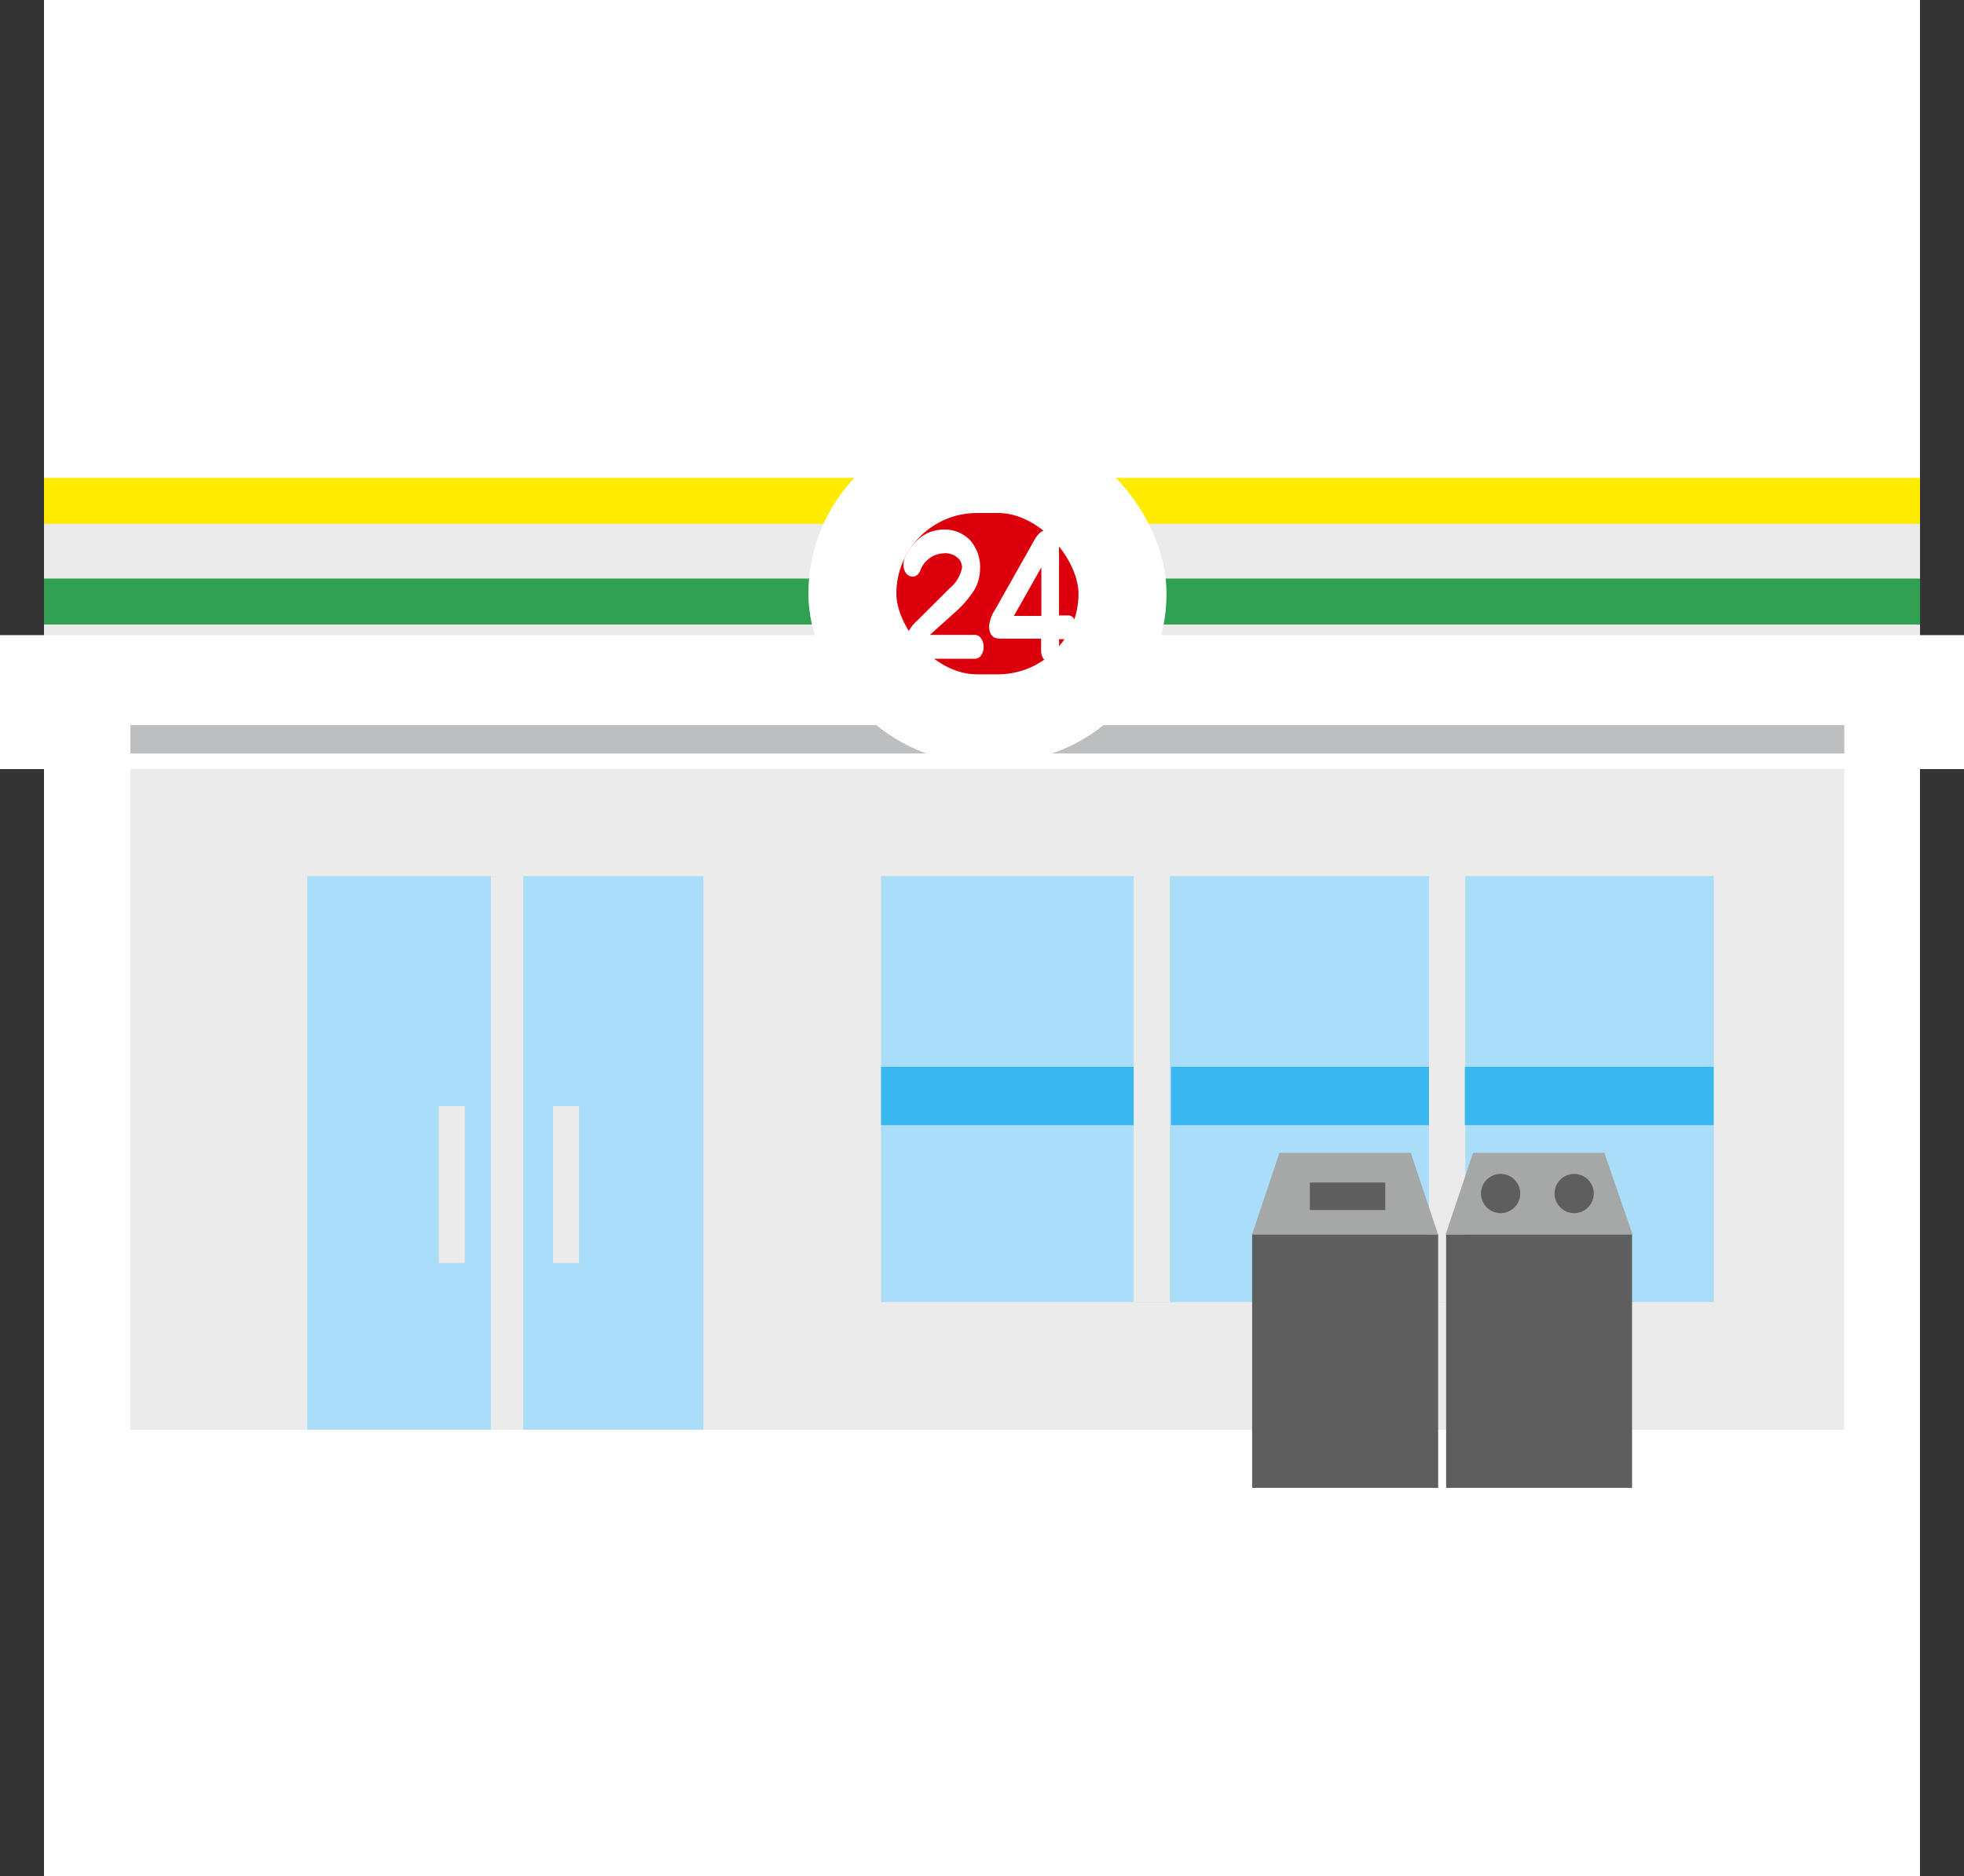 <svg xmlns="http://www.w3.org/2000/svg" width="20.938" height="20" viewBox="0 0 20.938 20">
  <rect x="0" y="0" width="20.938" height="20" fill="#333333" stroke="none"/>
  <g id="icon_payment02" transform="translate(0.469)">
    <rect id="矩形_65" data-name="矩形 65" width="20" height="20" transform="translate(0)" fill="#fff"/>
    <g id="组_1207" data-name="组 1207" transform="translate(0 5)">
      <rect id="矩形_276" data-name="矩形 276" width="18.272" height="8.83" transform="translate(0.921 1.413)" fill="#ebebeb"/>
      <rect id="矩形_277" data-name="矩形 277" width="4.223" height="5.902" transform="translate(2.807 4.34)" fill="#aaddf8"/>
      <rect id="矩形_278" data-name="矩形 278" width="0.345" height="5.902" transform="translate(4.764 4.34)" fill="#ebebeb"/>
      <rect id="矩形_279" data-name="矩形 279" width="0.277" height="1.672" transform="translate(4.209 6.793)" fill="#ebebeb"/>
      <rect id="矩形_280" data-name="矩形 280" width="0.277" height="1.672" transform="translate(5.427 6.793)" fill="#ebebeb"/>
      <rect id="矩形_281" data-name="矩形 281" width="8.877" height="4.541" transform="translate(8.924 4.34)" fill="#aaddf8"/>
      <rect id="矩形_282" data-name="矩形 282" width="0.388" height="4.541" transform="translate(11.616 4.34)" fill="#ebebeb"/>
      <rect id="矩形_283" data-name="矩形 283" width="0.388" height="4.541" transform="translate(14.765 4.34)" fill="#ebebeb"/>
      <rect id="矩形_284" data-name="矩形 284" width="20" height="2.635" transform="translate(0 0.095)" fill="#ebebeb"/>
      <rect id="矩形_285" data-name="矩形 285" width="20" height="0.49" transform="translate(0 2.24)" fill="#dc000c" stroke="#fff" stroke-miterlimit="10" stroke-width="0.938"/>
      <rect id="矩形_286" data-name="矩形 286" width="20" height="0.49" transform="translate(0 0.095)" fill="#ffec00"/>
      <rect id="矩形_287" data-name="矩形 287" width="20" height="0.49" transform="translate(0 1.168)" fill="#30a053"/>
      <rect id="矩形_288" data-name="矩形 288" width="18.272" height="0.303" transform="translate(0.921 2.73)" fill="#bdbebf"/>
      <rect id="矩形_289" data-name="矩形 289" width="2.88" height="2.658" rx="1.329" transform="translate(8.618 0)" fill="#dc000c" stroke="#fff" stroke-miterlimit="10" stroke-width="0.938"/>
      <g id="组_1206" data-name="组 1206" transform="translate(9.164 0.651)">
        <path id="路径_7939" data-name="路径 7939" d="M749.127,616.478a.147.147,0,0,1-.024.086.081.081,0,0,1-.072.04h-.457a.847.847,0,0,1-.211-.015.12.12,0,0,1-.077-.13.386.386,0,0,1,.134-.262l.347-.346a.374.374,0,0,0,.13-.218.136.136,0,0,0-.033-.092.2.2,0,0,0-.165-.061.277.277,0,0,0-.248.187c-.02.041-.047.061-.078.061a.084.084,0,0,1-.073-.037.148.148,0,0,1-.027-.093.172.172,0,0,1,.018-.079.564.564,0,0,1,.153-.2.4.4,0,0,1,.254-.092.374.374,0,0,1,.284.112.431.431,0,0,1,.107.313.447.447,0,0,1-.076.242,1.18,1.18,0,0,1-.194.218l-.265.238h.477a.079.079,0,0,1,.07.038A.149.149,0,0,1,749.127,616.478Z" transform="translate(-748.274 -615.232)" fill="#fff"/>
        <path id="路径_7940" data-name="路径 7940" d="M755.469,616.284a.159.159,0,0,1-.023.088.066.066,0,0,1-.058.033h-.1v.114q0,.128-.086.128-.106,0-.106-.13V616.4h-.436c-.079,0-.118-.045-.118-.137a.378.378,0,0,1,.061-.168l.418-.74a.327.327,0,0,1,.058-.08.136.136,0,0,1,.094-.035.1.1,0,0,1,.082.053.267.267,0,0,1,.032.137v.722h.1a.068.068,0,0,1,.06.037A.165.165,0,0,1,755.469,616.284Zm-.37-.127v-.518l-.293.518Z" transform="translate(-753.63 -615.242)" fill="#fff"/>
      </g>
      <rect id="矩形_290" data-name="矩形 290" width="2.693" height="0.622" transform="translate(8.924 6.373)" fill="#38b8ef"/>
      <rect id="矩形_291" data-name="矩形 291" width="2.749" height="0.622" transform="translate(12.016 6.373)" fill="#38b8ef"/>
      <rect id="矩形_292" data-name="矩形 292" width="2.654" height="0.622" transform="translate(15.147 6.373)" fill="#38b8ef"/>
      <rect id="矩形_293" data-name="矩形 293" width="1.983" height="2.702" transform="translate(12.88 8.16)" fill="#5f5e5e"/>
      <path id="路径_7941" data-name="路径 7941" d="M775.429,660.733h-1.4l-.292.869h1.983Z" transform="translate(-760.858 -653.442)" fill="#a6a7a7"/>
      <rect id="矩形_294" data-name="矩形 294" width="0.804" height="0.293" transform="translate(13.495 7.607)" fill="#5f5e5e"/>
      <rect id="矩形_295" data-name="矩形 295" width="1.982" height="2.702" transform="translate(14.948 8.16)" fill="#5f5e5e"/>
      <path id="路径_7942" data-name="路径 7942" d="M789.6,660.733h-1.4l-.292.869H789.9Z" transform="translate(-772.965 -653.442)" fill="#a6a7a7"/>
      <path id="路径_7943" data-name="路径 7943" d="M790.872,662.481a.209.209,0,1,1-.209-.209A.209.209,0,0,1,790.872,662.481Z" transform="translate(-775.134 -654.757)" fill="#5f5e5e"/>
      <path id="路径_7944" data-name="路径 7944" d="M796.248,662.481a.209.209,0,1,1-.209-.209A.209.209,0,0,1,796.248,662.481Z" transform="translate(-779.726 -654.757)" fill="#5f5e5e"/>
    </g>
  </g>
</svg>
